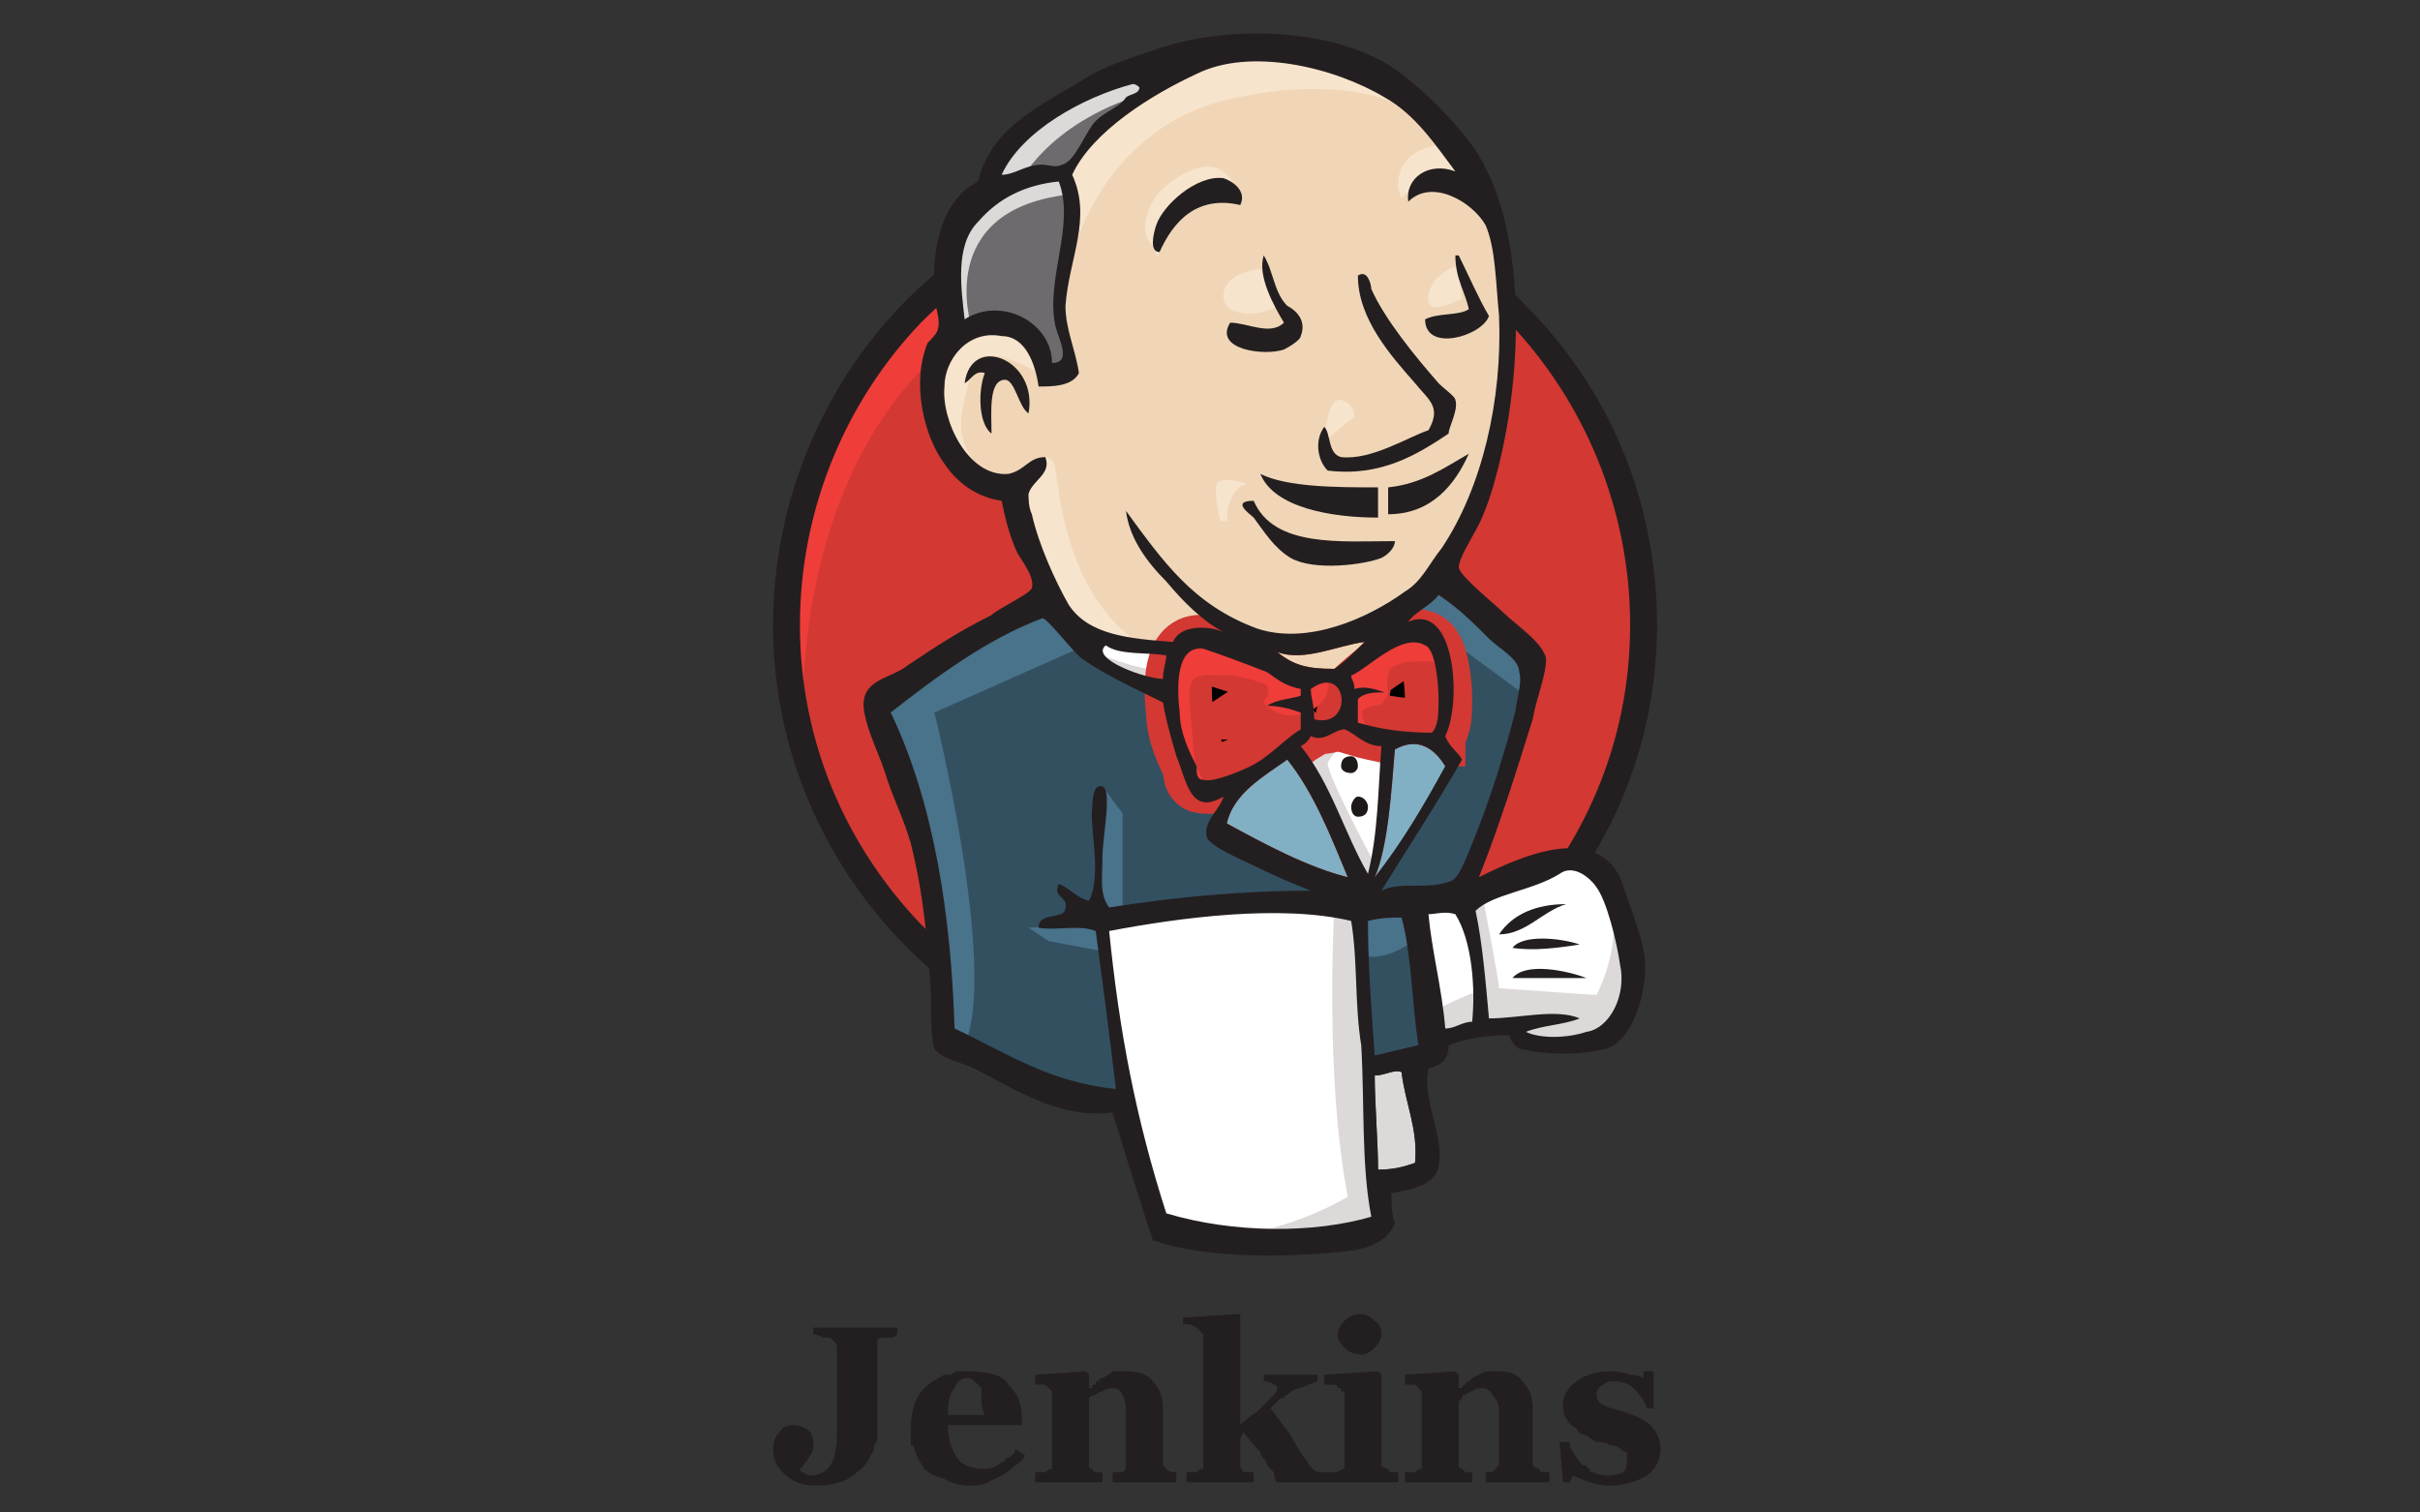 <svg version="1.2" xmlns="http://www.w3.org/2000/svg" viewBox="0 0 72 45" width="72" height="45">
	<rect x="0" y="0" width="72" height="45" fill="#333333" stroke="none"/>
	<title>logos_template</title>
	<style>
		.s0 { fill: #d33833 } 
		.s1 { fill: #ef3d3a } 
		.s2 { fill: #231f20 } 
		.s3 { fill: #f0d6b7 } 
		.s4 { fill: #335061 } 
		.s5 { fill: #6d6b6d } 
		.s6 { fill: #dcd9d8 } 
		.s7 { fill: #f7e4cd } 
		.s8 { fill: #49728b } 
		.s9 { fill: #ffffff } 
		.s10 { fill: #000000;stroke: #d33833;stroke-width: 2 } 
		.s11 { fill: #81b0c4 } 
		.s12 { fill: #1d1919 } 
	</style>
	<g id="jenkins_logo">
		<g id="icon">
			<path class="s0" d="m36.1 31.5c-7 0-12.7-5.8-12.7-13 0-7.2 5.7-13 12.7-13 7.1 0 12.8 5.8 12.8 13 0 7.2-5.7 13-12.8 13z"/>
			<path class="s1" d="m23.9 21.7c0 0-0.9-13.6 11.6-13.9l-0.9-1.5-6.7 2.3-2 2.2-1.7 3.3-1 3.7 0.3 2.6"/>
			<path fill-rule="evenodd" class="s2" d="m26.8 28c-2.3-2.4-3.8-5.7-3.8-9.4 0-3.7 1.5-7.1 3.8-9.5 2.4-2.5 5.7-4 9.3-4 3.7 0 7 1.5 9.3 4 2.4 2.4 3.9 5.7 3.9 9.5 0 3.7-1.5 7-3.9 9.4-2.3 2.5-5.6 4-9.3 4-3.6 0-6.9-1.5-9.3-4zm0.6-18.4c-2.2 2.3-3.6 5.5-3.6 9 0 3.5 1.4 6.6 3.6 8.9 2.3 2.3 5.3 3.7 8.7 3.7 3.5 0 6.5-1.4 8.8-3.7 2.2-2.3 3.6-5.4 3.6-8.9 0-3.5-1.4-6.7-3.6-9-2.3-2.3-5.3-3.7-8.8-3.7-3.4 0-6.4 1.4-8.7 3.7z"/>
			<path class="s3" d="m41.5 18.6l-1.9 0.3-2.7 0.3h-1.7-1.6l-1.3-0.4-1.1-1.3-0.9-2.4-0.2-0.6-1.1-0.4-0.7-1.1-0.5-1.6 0.5-1.4 1.3-0.4 1 0.5 0.5 1 0.6-0.1 0.2-0.2-0.2-1.1-0.1-1.4 0.3-2v-1.1l0.9-1.4 1.6-1.1 2.7-1.2 3 0.4 2.6 1.9 1.2 2 0.8 1.4 0.2 3.5-0.6 3-1.1 2.7-1 1.4"/>
			<path class="s4" d="m39.9 27l-7 0.3v1.1l0.6 4.1-0.3 0.3-4.8-1.6-0.4-0.6-0.5-5.5-1.1-3.3-0.2-0.8 3.8-2.6 1.3-0.5 1 1.3 0.9 0.8 1.1 0.4 0.5 0.1 0.6 2.5 0.4 0.6 1.1-0.4-0.7 1.5 4.2 2c0 0-0.5 0.3-0.5 0.3z"/>
			<path class="s5" d="m28.3 10l1.3-0.4 1 0.5 0.5 1h0.6l0.1-0.6-0.2-1.2 0.2-2.6-0.2-1.5 0.9-1 1.9-1.5-0.6-0.7-2.6 1.3-1.2 0.9-0.6 1.3-1 1.3-0.2 1.6z"/>
			<path class="s6" d="m30.3 5.5c0 0 0.8-1.8 3.7-2.7 2.9-0.9 0.1-0.6 0.1-0.6l-3.1 1.2-1.2 1.2-0.6 1zm-1.4 4.2c0 0-1.1-3.4 2.8-3.9l-0.1-0.6-2.7 0.6-0.8 2.6 0.2 1.6z"/>
			<path fill-rule="evenodd" class="s7" d="m30.4 14.2l0.7-0.6c0 0 0.3 0 0.3 0.4 0.1 0.3 0.2 3.4 2.3 5 0.2 0.2-1.6-0.2-1.6-0.2l-1.5-2.5m8.8-3.1q0 0.1 0 0.1 0 0 0-0.1zm0.5-1.3c0.4 0.1 0.4 0.5 0.4 0.5 0 0-0.8 0.6-0.9 0.8 0-0.2 0.1-1.4 0.5-1.3zm3.6-3c-0.1 0-1.1 0.6-1-0.1 0.1-0.7 0.9-0.9 0.9-0.9zm-5.5 0.2c-0.4 0.3-1.6 0.4-1.6-0.3 0-0.7 1.1-0.8 1.1-0.8zm-7.1 2c0 0-1.8-1.1-2-0.1-0.2 1.1-0.7 1.9 0.3 3l-0.7-0.2-0.6-1.5-0.2-1.5 1.2-1.1 1.2 0.1 0.8 0.5c0 0 0 0.8 0 0.8zm0.9-3.1q0 0 0 0zm0 0c0 0 0-0.3-0.1-2.2 0-1.3 2.1-3.4 5-4.5 2.9-1.1 6 2.5 6 2.5-0.7-0.7-2.5-1.6-5.9-0.9-4.1 0.8-5 4.9-5 5.1zm0 0q0 0 0 0 0 0 0 0zm11.7-2.7c-0.7-0.6-1.8 0.6-1.8 0.6-0.1-0.2-0.1-0.4-0.1-0.4 0-1.2 1.4-1.2 1.4-1.2z"/>
			<path class="s7" d="m36.9 6.1c0 0-0.2-1.9-1.9-0.8-1.1 0.7-1 1.7-0.8 1.9 0.2 0.2 0.2 0.6 0.3 0.3 0.2-0.2 0.1-1.1 0.7-1.4 0.5-0.2 1.4-0.5 1.7 0z"/>
			<path fill-rule="evenodd" class="s8" d="m32.3 19.2l-4.5 2c0 0 1.9 7.6 0.9 9.9l-0.7-0.2v-2.9l-1.3-5.4-0.5-1.5 4.7-3.3c0 0 1.4 1.4 1.4 1.4zm0.5 4.2l0.6 0.8v2.9h-0.7c0 0-0.1-2.1-0.1-2.3 0-0.3 0.1-1.1 0.1-1.1zm0 4.9l-1.6-0.3-0.6-0.4 2.2-0.1z"/>
			<path class="s4" d="m40.3 27h1.8l0.4 4.4-1.8 0.3c0 0-0.4-4.7-0.4-4.7z"/>
			<path class="s4" d="m40.8 27l2.7-0.1c0 0 1.1-2.8 1.1-3 0-0.1 1-4.1 1-4.1l-2.2-2.2-0.5-0.4-1.1 1.1v4.5z"/>
			<path class="s8" d="m42 26.7l-1.7 0.3 0.2 1.4c0.7 0.3 1.7-0.5 1.7-0.5m-0.2-9.7l3.4 2.5 0.1-1.1-2.5-2.4c0 0-1 1-1 1z"/>
			<path class="s9" d="m34.5 36.6l-1-4.1-0.5-3-0.1-2.2 4.6-0.3h2.8l-0.3 5.1 0.5 4-0.1 0.7-3.7 0.3z"/>
			<path class="s6" d="m39.7 27c0 0-0.3 5 0.4 8.6 0 0-1.4 0.9-3.5 1.2l4-0.2 0.5-0.2-0.6-8-0.1-1.7"/>
			<path class="s9" d="m42.6 31.1l1.9-0.6 3.6-0.2 0.5-1.6-0.9-2.9-1.2-0.1-1.5 0.4-1.5 0.8-0.8-0.2-0.6 0.3"/>
			<path class="s6" d="m42.6 30.1c0 0 1.2-0.6 1.4-0.6l-0.5-2.6 0.6-0.3c0 0 0.5 2.6 0.5 2.8 0 0 2.7 0.2 2.9 0.2 0 0 0.6-1.1 0.5-2.3l0.5 1.6 0.1 0.8-0.8 1.2-0.9 0.2-1.5-0.1-0.4-0.6-1.7 0.3-0.6 0.2"/>
			<path class="s9" d="m40.7 26.6l-1.1-2.7-1.1-1.6c0 0 0.2-0.7 0.6-0.7h1.1l1 0.4v1.8z"/>
			<path class="s6" d="m40.9 25.7c0 0-1.4-2.6-1.4-3 0 0 0.3-0.6 0.6-0.4 0.3 0.1 1.1 0.5 1.1 0.5v-0.9l-1.7-0.4-1.1 0.2 1.9 4.5h0.4"/>
			<path class="s9" d="m34.9 19.3l-1.3-0.1-1.3-0.4v0.4l0.6 0.7 2 0.9"/>
			<path class="s6" d="m32.8 19.5c0 0 1.5 0.6 2 0.4v0.6l-1.3-0.3-0.9-0.6z"/>
			<path class="s0" d="m42.6 21.8q-1.2 0-2.2-0.3c0-0.3-0.1-0.5 0-0.7 0.2-0.2 0.5-0.2 0.8-0.2-0.3-0.1-0.6-0.2-0.9-0.1 0-0.2-0.1-0.3-0.1-0.4 0.5-0.2 1.5-1.3 2.2-0.9 0.3 0.2 0.4 1.1 0.4 1.6 0 0.4 0 0.8-0.2 1z"/>
			<path class="s10" d="m42.6 21.8q-1.2 0-2.2-0.3c0-0.3-0.1-0.5 0-0.7 0.2-0.2 0.5-0.2 0.8-0.2-0.3-0.1-0.6-0.2-0.9-0.1 0-0.2-0.1-0.3-0.1-0.4 0.5-0.2 1.5-1.3 2.2-0.9 0.3 0.2 0.4 1.1 0.4 1.6 0 0.4 0 0.8-0.2 1z"/>
			<path class="s0" d="m38.7 20.5q0 0.1 0 0.1c-0.3 0.2-0.7 0.2-1 0.4 0.4 0 0.7 0.1 1 0.2q0 0.2 0 0.5c-0.5 0.3-0.9 0.8-1.5 1.1-0.2 0.1-1.1 0.5-1.4 0.4-0.2 0-0.2-0.2-0.2-0.4-0.2-0.4-0.5-1-0.5-1.6-0.1-0.8-0.1-2 0.7-1.9 0.6 0.2 1.4 0.4 1.9 0.7 0.3 0.2 0.5 0.4 1 0.5z"/>
			<path class="s10" d="m38.7 20.5q0 0.1 0 0.1c-0.3 0.2-0.7 0.2-1 0.4 0.4 0 0.7 0.1 1 0.2q0 0.2 0 0.5c-0.5 0.3-0.9 0.8-1.5 1.1-0.2 0.1-1.1 0.5-1.4 0.4-0.2 0-0.2-0.2-0.2-0.4-0.2-0.4-0.5-1-0.5-1.6-0.1-0.8-0.1-2 0.7-1.9 0.6 0.2 1.4 0.4 1.9 0.7 0.3 0.2 0.5 0.4 1 0.5z"/>
			<path class="s0" d="m39.1 21.4c0-0.5-0.1-0.6-0.1-0.9 1.1-0.8 1.3 1.2 0.1 0.9z"/>
			<path class="s10" d="m39.1 21.4c0-0.5-0.1-0.6-0.1-0.9 1.1-0.8 1.3 1.2 0.1 0.9z"/>
			<path class="s1" d="m40.7 21.7c0 0-0.3-0.5-0.1-0.6 0.3-0.2 0.5 0 0.6-0.3 0.2-0.2 0-0.4 0.1-0.7 0-0.3 0.3-0.3 0.5-0.4 0.3 0 1-0.1 1 0.1l-0.2-0.8-0.6-0.2-1.9 1-0.1 0.6v1m-4.4 1.9q-0.1-1.2-0.2-2.3c-0.1-1.1 0.3-0.9 1.3-0.9 0.1 0 0.9 0.2 1 0.3 0.2 0.5-0.5 0.4 0.3 0.8 0.6 0.3 1.7-0.2 1.5-1-0.2-0.2-0.8 0-1-0.1l-1.1-0.6c-0.5-0.3-1.6-0.6-2.1-0.3-1.4 0.9 0 3.1 0.5 4"/>
			<path fill-rule="evenodd" class="s2" d="m36.9 6.1c-1.3-0.3-2 0.5-2.4 1.4-0.3 0-0.2-0.5-0.1-0.8 0.2-0.6 1.2-1.5 2-1.4 0.3 0.1 0.7 0.4 0.5 0.8zm6.4 1.5h0.1c0.3 0.6 0.6 1.3 0.9 1.8-0.2 0.6-1.9 1.1-1.9 0.1 0.4-0.2 1-0.1 1.3-0.3-0.1-0.5-0.4-0.9-0.4-1.6zm-5.7 0c0.3 0.5 0.3 1.1 0.7 1.5 0.2 0.1 0.6 0.4 0.4 0.9 0 0.1-0.3 0.3-0.5 0.4-0.6 0.2-2.1 0-1.6-0.8 0.5 0 1.2 0.4 1.6 0-0.3-0.5-0.8-1.4-0.6-2zm5.5 5.3c-0.9 0.6-2 1.3-3.6 1.1-0.3-0.3-0.4-0.9-0.1-1.3 0.2 0.2 0.1 0.8 0.5 0.9 0.9 0.1 2-0.6 2.6-0.8 0.4-0.7 0-0.9-0.4-1.4-0.7-0.8-1.7-1.9-1.7-3.2 0.3-0.2 0.4 0.3 0.4 0.4 0.4 0.9 1.3 2 2 2.8 0.2 0.2 0.5 0.4 0.5 0.5 0.1 0.3-0.2 0.8-0.2 1zm-12.5-0.6c-0.3-0.2-0.4-1-0.7-1-0.5 0-0.4 1-0.4 1.6-0.4-0.3-0.4-1.3-0.2-1.8-0.3-0.1-0.4 0.2-0.6 0.3 0.2-1.5 2.2-0.7 1.9 0.9zm13.1 1.2c-0.4 0.9-1.1 1.8-2.4 1.8 0-0.2 0-0.7 0-0.8 1-0.1 1.7-0.6 2.4-1zm-6.2 0.6c0.8 0.4 2.3 0.4 3.5 0.4 0 0.3 0 0.6 0 0.9-1.4 0-3.1-0.3-3.5-1.3zm-0.2 0.8c0.6 1.4 2.6 1.2 4.2 1.2 0 0.2-0.2 0.4-0.4 0.5-0.5 0.2-2 0.4-2.7 0-0.5-0.3-0.8-0.8-1.1-1.2-0.1-0.1-0.7-0.5 0-0.5z"/>
			<path class="s11" d="m43 22.8c-0.6 1.1-1.3 2.3-2.1 3.3 0.4-0.9 0.5-2.6 0.6-3.8 0.7-0.4 1.2 0 1.5 0.5z"/>
			<path class="s2" d="m46.6 26.9c-0.7 0.2-1.2 0.9-2 0.9 0.4-0.6 1.1-0.9 2-0.9zm0.4 1.2c-0.6 0.1-1.4 0.2-2 0.1 0.3-0.4 1.4-0.3 2-0.1zm0.2 1c-0.7 0-1.6 0-2.2 0 0.4-0.5 1.7-0.2 2.2 0z"/>
			<path class="s6" d="m41.7 31.9c0.1 0.9 0.5 1.7 0.4 2.7-0.3 0.1-0.6 0.2-1.1 0.2 0-0.8-0.1-2-0.1-2.8 0.3 0 0.6-0.2 0.8-0.1z"/>
			<path class="s3" d="m40.6 19.1c-0.3 0.3-0.6 0.5-0.9 0.8-0.8 0-1.2-0.1-1.7-0.5 0 0 0 0 0 0 0.8 0.3 1.8-0.2 2.6-0.3z"/>
			<path class="s11" d="m36.5 24.5c0.2-0.9 1.1-1.4 1.8-1.9 0.8 1 1.3 2.3 1.8 3.5-1.2-0.3-2.5-1-3.6-1.6z"/>
			<path fill-rule="evenodd" class="s2" d="m44 26.1c1.2-0.6 3.4-1.6 4.2 0 0.2 0.6 0.6 1.6 0.7 2.2 0.2 0.8-0.2 2.6-1.1 2.9-0.8 0.2-1.7 0.2-2.6 0q-0.2-0.1-0.3-0.4c-0.7 0-1.3 0.1-1.8 0.3 0 0.5-0.3 0.6-0.6 0.7-0.2 0.9 0.5 2.1 0.3 2.9-0.1 0.6-0.9 0.7-1.4 0.8 0 0.3 0 0.6 0.1 0.9-0.2 0.5-0.7 0.7-1.2 0.8-1.7 0.2-4.3 0.3-6-0.3-0.4-1.2-0.8-2.5-1.2-3.8-1.6 0.2-2.9-0.7-4.1-1.3-0.4-0.2-1-0.3-1.2-0.6-0.1-0.3-0.1-1-0.1-1.6-0.1-1.5-0.2-2.9-0.6-4.5-0.2-0.7-0.5-1.3-0.7-1.9-0.2-0.7-0.6-1.4-0.7-2.1-0.1-0.9 0.8-0.9 1.3-1.3 0.9-0.6 1.5-1 2.5-1.5 0.2-0.2 1.1-0.6 1.2-0.8 0.1-0.4-0.4-0.9-0.5-1.2-0.2-0.5-0.3-0.9-0.4-1.4-0.7-0.1-1.3-0.5-1.7-1.1-0.6-0.8-1-2.4-0.5-3.6 0.1-0.1 0.3-0.3 0.3-0.4 0.1-0.3-0.1-0.7-0.1-1-0.1-1.6 0.3-2.9 1.3-3.4 0.4-1.7 2-2.3 3.4-3.2 0.6-0.3 1.2-0.5 1.8-0.7 2.2-0.8 5.6-0.7 7.4 0.7 0.8 0.6 2.1 1.9 2.5 2.8 1.2 2.3 1.1 6.3 0.3 9.2-0.1 0.4-0.3 1-0.5 1.4-0.2 0.4-0.6 1-0.6 1.3 0.1 0.3 1.1 1.1 1.3 1.3 0.4 0.4 1.2 0.9 1.3 1.4 0 0.5-0.3 1.2-0.4 1.8-0.5 1.6-1 3.2-1.6 4.7zm-11 1.6c0.3 3 0.8 5.6 1.7 8.4 2 0.6 4.4 0.6 6.1 0.1-0.3-1.5-0.2-3.4-0.3-5.1-0.2-1.2-0.1-2.5-0.3-3.7-2.1-0.5-5.1-0.1-7.2 0.3zm7.7-0.3c0 1.3 0.1 2.6 0.2 4 0.5-0.1 0.8-0.2 1.3-0.3-0.2-1.3-0.2-2.7-0.5-3.8-0.3 0-0.6 0-1 0.1zm2.6-0.2c-0.3-0.1-0.6 0-0.8 0 0.1 1.1 0.4 2.2 0.5 3.4 0.3 0 0.5-0.2 0.8-0.2 0.1-1 0-2.4-0.5-3.2zm3.9 3.5c0.7-0.1 1.2-1.1 1-2-0.1-0.7-0.4-1.9-0.7-2.3-0.2-0.3-0.7-0.7-1.1-0.4-0.8 0.5-2 0.6-2.5 1.1 0.2 0.9 0.3 2.1 0.4 3.2 0.9 0 2-0.3 2.7 0-0.5 0.2-1.1 0.2-1.6 0.4 0.4 0.2 1.2 0.2 1.8 0zm-7.1-4.6c-0.5-1.2-1-2.5-1.8-3.5-0.7 0.5-1.6 1-1.8 1.9 1.1 0.6 2.4 1.3 3.6 1.6zm1.4-3.8c-0.1 1.2-0.2 2.9-0.6 3.8 0.8-1 1.5-2.2 2.1-3.3-0.3-0.5-0.8-0.9-1.5-0.5zm-1.5-0.6c-0.3 0-0.6 0.4-1 0.2q-0.1 0.2-0.3 0.3c0.9 1.1 1.3 2.6 2 3.8 0.3-1.2 0.3-2.5 0.4-3.8-0.5 0-0.8-0.4-1.1-0.5zm-1-1.2c0 0.3 0.1 0.4 0.1 0.9 1.2 0.3 1-1.7-0.1-0.9zm-6.8-0.9c-0.2-0.1-1.1-1.3-1.2-1.2-1.6 0.6-3.1 1.7-4.5 2.8 1.3 2.7 1.8 6.1 1.9 9.4 1.5 0.7 2.8 1.6 4.8 1.8-0.2-1.7-0.4-3.2-0.6-4.7-0.5-0.2-1.2 0-1.7-0.1 0-0.5 0.8-0.2 0.8-0.6 0.1-0.3-0.4-0.3-0.2-0.7 0.3 0.1 0.5 0.4 0.9 0.5 0.4-0.8 0-2.2 0.1-2.8 0-0.1 0-0.7 0.3-0.6 0.3 0.1 0 1.5 0 2.1 0 0.6-0.1 1.1 0.2 1.5 1.9-0.3 3.9-0.5 6-0.5-0.5-0.2-1-0.4-1.6-0.7-0.4-0.2-1.4-0.6-1.5-0.9-0.1-0.5 0.4-0.8 0.5-1.2-1 0.6-1.1-0.5-1.4-1.2q-0.3-1-0.4-1.6c-0.8-0.4-1.7-0.8-2.4-1.3zm0.7-0.4c-0.5 0.4 1.2 1 1.7 1 0-0.3 0.1-0.5 0.1-0.7-0.6-0.1-1.4 0-1.8-0.3zm5.1 0.2c0 0 0 0 0 0 0.5 0.4 0.9 0.5 1.7 0.5 0.3-0.2 0.6-0.5 0.9-0.8-0.8 0.1-1.8 0.6-2.6 0.3zm4.8 1.4c0-0.5-0.1-1.5-0.4-1.6-0.7-0.4-1.7 0.7-2.2 0.9 0 0.1 0.1 0.2 0.1 0.4 0.3-0.1 0.6 0 0.9 0.1-0.3 0-0.6 0-0.8 0.2 0 0.2 0 0.4 0 0.7q1 0.3 2.2 0.3c0.2-0.2 0.2-0.6 0.2-1zm-5.1-0.8c-0.5-0.2-1.3-0.5-1.9-0.7-0.8-0.1-0.8 1.1-0.7 1.9 0 0.6 0.3 1.2 0.5 1.6 0 0.2 0 0.4 0.2 0.4 0.3 0.1 1.2-0.3 1.4-0.4 0.6-0.3 1-0.8 1.5-1.1q0-0.2 0-0.5c-0.3-0.1-0.6-0.2-1-0.2 0.3-0.2 0.7-0.2 1-0.3q0-0.1 0-0.2c-0.5-0.1-0.7-0.3-1-0.5zm4.2-1.5c1.4-0.6 1.6 2.4 1.1 3.4 0.1 0.3 0.4 0.5 0.5 0.7-0.8 1.4-1.6 2.6-2.4 3.9 0.6-0.3 1.4 0 2.1-0.3 0.2-0.1 0.4-0.6 0.6-1.1 0.5-1.2 1-2.8 1.3-4 0-0.2 0.2-0.8 0.1-1.1 0-0.4-0.6-0.7-0.9-1-0.5-0.5-0.9-0.9-1.5-1.3-0.2 0.3-0.7 0.5-0.9 0.8zm-0.7-15.6c-1.5-0.9-4-1.5-5.6-0.7-1.3 0.6-3.1 1.7-3.7 3 0.6 1.3-0.1 2.5-0.2 3.9 0 0.7 0.3 1.3 0.4 2-0.2 0.4-0.8 0.4-1.2 0.4-0.1-0.7-0.4-1.5-1.1-1.5-1-0.2-1.7 0.7-1.7 1.5-0.1 1 0.7 2.7 1.9 2.6 0.5-0.1 0.6-0.5 1.1-0.5 0.2 0.5-0.4 0.7-0.5 1.1 0 0.1 0 0.4 0.1 0.6 0.2 0.9 0.7 2 1.1 2.7 0.6 0.9 1.8 1 3.1 1.1 0.2-0.5 1-0.5 1.5-0.3-0.6-0.3-1.2-0.9-1.7-1.5-0.6-0.6-1.1-1.3-1.2-2.1 1.1 1.5 2 2.8 3.9 3.5 1.5 0.5 3.3-0.3 4.4-1.1 0.5-0.3 0.7-0.8 1.1-1.3 1.2-1.8 1.8-4.4 1.7-6.9-0.1-1-0.1-2-0.4-2.7-0.4-0.7-1.6-1.4-2.3-0.7-0.1-0.7 0.6-1.2 1.4-0.9-0.6-0.8-1.2-1.7-2.1-2.2zm-7.5-0.4c-1.5 0.4-3.3 1.4-3.9 2.7 0.4 0 0.7-0.3 1.2-0.3 0.2 0 0.4 0.1 0.6 0 0.4-0.1 0.7-1 1-1.3 0.3-0.3 0.7-0.4 0.9-0.7 0.1-0.1 0.4-0.1 0.4-0.3q-0.1-0.1-0.2-0.1zm-4.6 4.1c-0.7 0.7-0.5 2-0.4 2.9 1.1-0.7 2.6 0.1 2.6 1.3 0.6 0 0.2-0.7 0.1-1.1-0.3-1.4 0.6-3 0.1-4.3-1 0.1-1.8 0.5-2.4 1.2zm11.8 25.4c0 0.8 0.1 2 0.1 2.8 0.5 0 0.8-0.1 1.1-0.2 0.1-1-0.3-1.8-0.4-2.7-0.2-0.1-0.5 0.1-0.8 0.1z"/>
			<path class="s7" d="m36.2 14.4c0-0.1 0.4-0.2 0.9 0 0 0-0.6 0.1-0.6 1.1h-0.2c0 0-0.2-0.9-0.1-1.1z"/>
			<path class="s12" d="m40.2 23c-0.2 0-0.3-0.1-0.3-0.2 0-0.2 0.1-0.3 0.3-0.3 0.1 0 0.2 0.1 0.2 0.3 0 0.1-0.1 0.2-0.2 0.2zm0.2 1.3c-0.1 0-0.2-0.1-0.2-0.3 0-0.1 0.1-0.3 0.2-0.3 0.2 0 0.3 0.2 0.3 0.3 0 0.2-0.1 0.3-0.3 0.3z"/>
		</g>
		<g id="text">
			<path fill-rule="evenodd" class="s2" d="m26.7 39.7q-0.1 0.1-0.2 0.1-0.1 0-0.2 0-0.2 0-0.2 0.1 0 0.1 0 0.2v2.6q0 0 0 0.1 0 0.1-0.1 0.2 0 0.1 0 0.1 0 0.1-0.1 0.2-0.1 0.3-0.4 0.5-0.2 0.2-0.5 0.3-0.3 0.1-0.7 0.1-0.6 0-0.9-0.3-0.4-0.3-0.4-0.8 0-0.3 0.2-0.5 0.1-0.2 0.4-0.2 0.3 0 0.5 0.2 0.1 0.1 0.1 0.4 0 0.2-0.1 0.3-0.1 0.2-0.3 0.4 0 0.1 0.1 0.1 0.1 0.1 0.2 0.1 0.4 0 0.6-0.3 0.2-0.3 0.2-0.9v-2.5q0-0.1 0-0.2-0.1-0.1-0.2-0.2-0.1 0-0.2 0-0.2-0.1-0.3-0.1v-0.2h2.5v0.2zm3.8 3.6q-0.1 0.2-0.3 0.3-0.2 0.2-0.4 0.3-0.2 0.1-0.4 0.2-0.2 0.1-0.5 0.1-0.5 0-0.8-0.2-0.4-0.1-0.6-0.3-0.2-0.3-0.3-0.6 0-0.1-0.1-0.1 0-0.1 0-0.2 0-0.1 0-0.2 0-0.1 0-0.1 0-0.4 0.1-0.7 0.1-0.3 0.3-0.5 0.2-0.2 0.6-0.4 0.1 0 0.2 0 0.1-0.1 0.2-0.1 0 0 0.1 0 0.1 0 0.2 0 0.5 0 0.8 0.1 0.3 0.1 0.4 0.3 0.2 0.2 0.3 0.4 0.1 0.3 0.1 0.5v0.3h-2.2q0 0.6 0.3 1 0.2 0.3 0.8 0.3 0.3 0 0.5-0.2 0.1 0 0.1-0.1 0.1 0 0.2-0.1 0 0 0.1-0.1 0 0 0-0.1c0 0 0.3 0.2 0.3 0.2zm-1.2-1.2q-0.1-0.2-0.1-0.4 0-0.2 0-0.4-0.1-0.1-0.2-0.2-0.1-0.1-0.2-0.1-0.3 0-0.4 0.3-0.2 0.2-0.2 0.8zm3.8 2v-0.3q0.1 0 0.2 0 0.1 0 0.1 0 0.1-0.1 0.1-0.1 0-0.1 0-0.2v-1.5q0-0.3-0.1-0.5-0.1-0.2-0.3-0.2-0.2 0-0.3 0.1-0.1 0-0.2 0.1-0.1 0-0.2 0.1 0 0.1 0 0.1v1.7q0 0.2 0 0.2 0 0.1 0.1 0.1 0 0.1 0.1 0.1h0.2v0.3h-2v-0.3q0.1 0 0.2 0 0.1 0 0.1 0 0.1-0.1 0.2-0.1 0-0.1 0-0.2v-1.9q0-0.1 0-0.2-0.1-0.1-0.2-0.2 0 0-0.1 0 0 0-0.1 0 0 0 0 0 0 0-0.1 0 0 0 0 0v-0.3l1.5-0.1 0.1 0.1v0.4q0 0 0 0 0.1 0 0.1 0 0-0.1 0-0.1 0.1 0 0.1 0 0-0.1 0-0.1 0.1 0 0.1 0 0-0.1 0.1-0.1 0 0 0 0 0.2-0.1 0.3-0.2 0.2 0 0.4 0 0.6 0 0.8 0.3 0.3 0.3 0.3 0.8v1.5q0 0.2 0 0.2 0.1 0.1 0.1 0.1 0.1 0.1 0.2 0.1 0 0 0.1 0v0.3zm6.4 0h-1.5q-0.1-0.1-0.1-0.3-0.1-0.1-0.2-0.2 0-0.1-0.1-0.2-0.1-0.1-0.1-0.2-0.3-0.3-0.5-0.6l-0.1 0.2v0.7q0 0.1 0 0.1 0 0.1 0.1 0.2 0.1 0 0.2 0 0 0 0.1 0v0.3h-2v-0.3q0.1 0 0.2 0 0.1 0 0.1 0 0.1-0.1 0.2-0.1 0-0.1 0-0.2v-3.6q0-0.1 0-0.2-0.1-0.1-0.2-0.2 0 0-0.2-0.1-0.1 0-0.2 0v-0.2l1.6-0.1h0.1v3.3q0.2-0.2 0.5-0.4 0.3-0.3 0.5-0.5 0.1-0.1 0.1-0.2 0 0 0 0 0-0.1-0.1-0.1-0.1-0.1-0.3-0.1v-0.2h1.6v0.2q-0.3 0.1-0.5 0.2-0.2 0-0.4 0.2 0 0 0 0-0.1 0-0.1 0.1 0 0-0.1 0 0 0 0 0-0.1 0.1-0.3 0.3 0.3 0.4 0.6 0.8 0.2 0.4 0.5 0.8 0.1 0.2 0.3 0.3 0.1 0 0.3 0v0.3q0 0 0 0zm2.1 0h-2.1v-0.3q0.1 0 0.2 0 0.1 0 0.1 0 0.1-0.1 0.2-0.1 0-0.1 0-0.2v-1.9q0-0.1 0-0.2 0 0-0.1 0 0-0.1 0-0.1 0 0 0 0 0 0-0.1 0 0-0.1-0.1-0.1-0.2 0-0.3 0v-0.3l1.6-0.1 0.1 0.1v2.5q0 0.1 0 0.2 0.1 0.1 0.2 0.1 0 0.1 0.1 0.1 0.1 0 0.2 0v0.3q0 0 0 0zm-0.5-4.4q0 0.2-0.2 0.4-0.2 0.2-0.4 0.2-0.3 0-0.5-0.2-0.2-0.2-0.2-0.4 0-0.2 0.2-0.4 0.2-0.2 0.5-0.2 0.2 0 0.4 0.2 0.2 0.1 0.2 0.4zm3.1 4.4v-0.3q0 0 0.1 0 0.1 0 0.1 0 0.1-0.1 0.1-0.1 0.1-0.1 0.1-0.2v-1.5q0-0.3-0.2-0.5-0.1-0.2-0.3-0.2-0.2 0-0.3 0.1-0.1 0-0.2 0.1-0.1 0-0.1 0.1-0.1 0.1-0.1 0.1v1.7q0 0.2 0 0.2 0 0.1 0.1 0.1 0.1 0.1 0.1 0.1h0.2v0.3h-2v-0.3q0.1 0 0.2 0 0.1 0 0.1 0 0.1-0.1 0.2-0.1 0-0.1 0-0.2v-1.9q0-0.1 0-0.2-0.1-0.1-0.2-0.2 0 0-0.1 0 0 0 0 0-0.1 0-0.1 0 0 0 0 0-0.1 0-0.1 0v-0.3l1.5-0.1 0.1 0.1v0.4q0 0 0.1 0 0 0 0 0 0-0.1 0.1-0.1 0 0 0 0 0-0.1 0.1-0.1 0 0 0 0 0.1-0.1 0.1-0.1 0 0 0 0 0.2-0.1 0.4-0.2 0.1 0 0.4 0 0.5 0 0.7 0.3 0.3 0.3 0.3 0.8v1.5q0 0.2 0 0.2 0.1 0.1 0.2 0.1 0 0.1 0.1 0.1 0.1 0 0.2 0v0.3zm3.7 0.1q-0.3 0-0.6-0.1-0.3-0.1-0.5-0.2l-0.1 0.2h-0.2l-0.1-1.2h0.3q0 0.2 0.1 0.3 0.1 0.2 0.3 0.4 0 0 0.1 0 0 0.1 0.1 0.1 0 0 0 0.1 0.1 0 0.1 0 0.2 0.1 0.4 0.1 0.3 0 0.5-0.1 0.1-0.1 0.1-0.3 0-0.2 0-0.3-0.1 0-0.2-0.1-0.1-0.1-0.3-0.1-0.1-0.1-0.4-0.1-0.2-0.1-0.3-0.2-0.2 0-0.3-0.2-0.2-0.1-0.3-0.3-0.1-0.1-0.1-0.4 0-0.4 0.4-0.7 0.4-0.3 1-0.3 0.3 0 0.6 0.1 0.2 0 0.4 0.1v-0.2h0.3v1.1h-0.2q-0.1-0.3-0.4-0.6-0.2-0.2-0.6-0.2-0.2 0-0.3 0.1-0.2 0.1-0.2 0.3 0 0.2 0.2 0.3 0.2 0.1 0.6 0.2 0.6 0.2 0.8 0.4 0.3 0.3 0.3 0.7 0 0.5-0.4 0.8-0.5 0.3-1.1 0.3z"/>
		</g>
	</g>
</svg>
